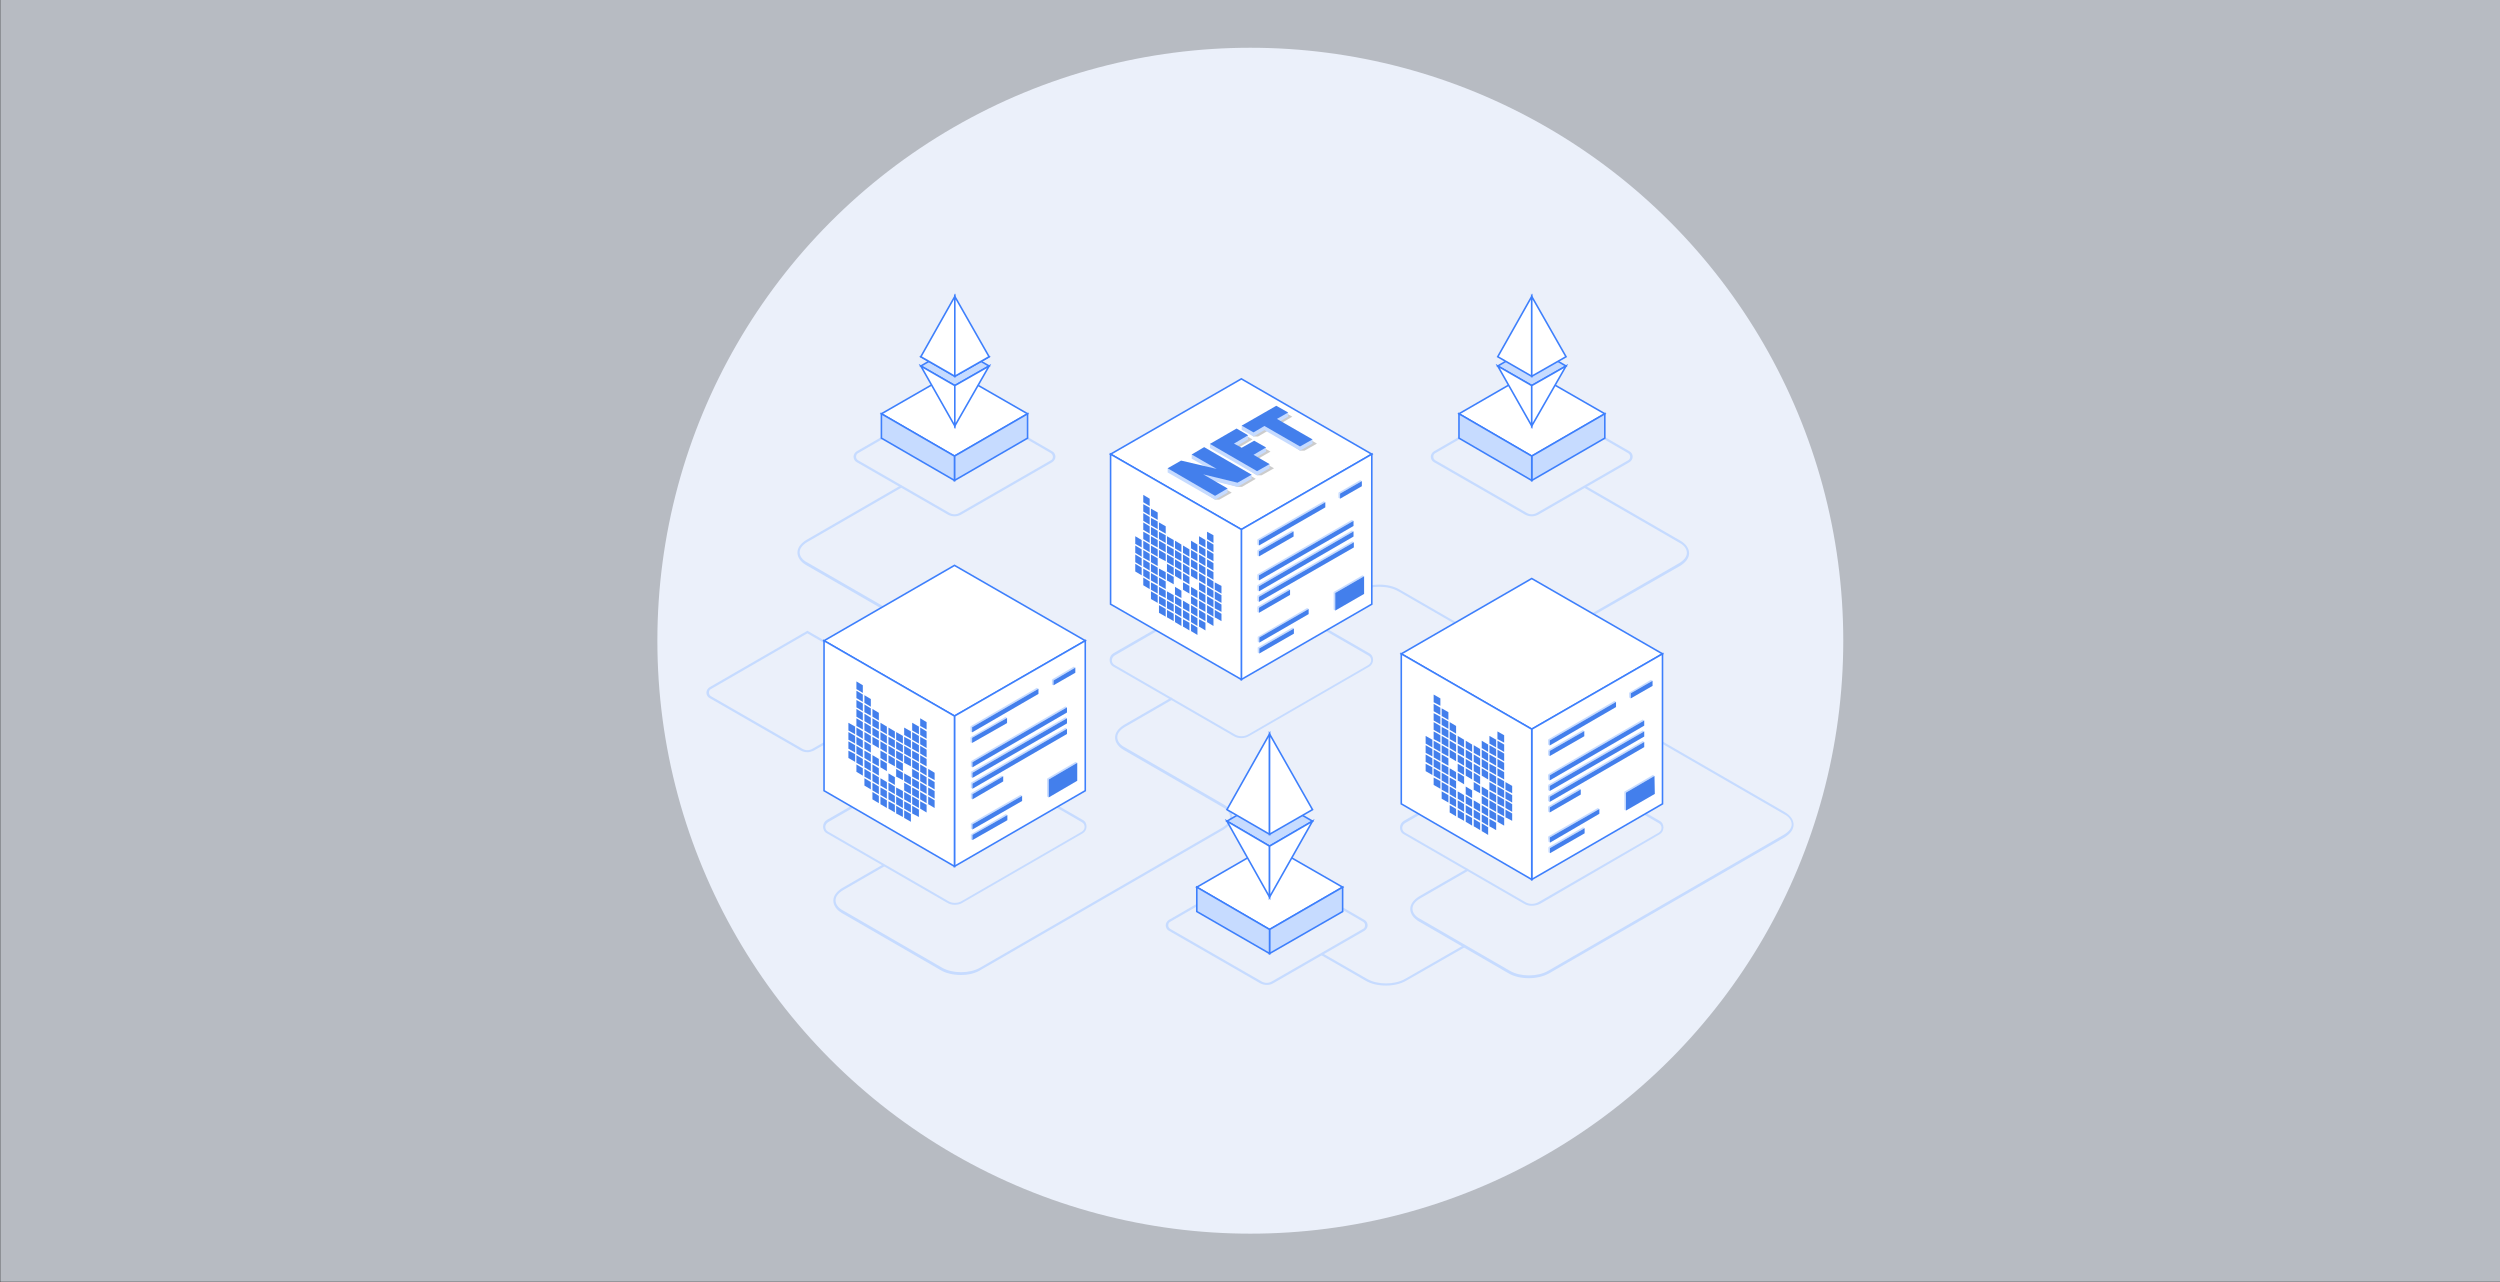 <?xml version="1.0" encoding="utf-8"?>
<!-- Generator: Adobe Illustrator 26.3.1, SVG Export Plug-In . SVG Version: 6.00 Build 0)  -->
<!DOCTYPE svg PUBLIC "-//W3C//DTD SVG 1.1//EN" "http://www.w3.org/Graphics/SVG/1.1/DTD/svg11.dtd">
<svg version="1.1"
	 id="Layer_1" xmlns:x="http://ns.adobe.com/Extensibility/1.0/" xmlns:i="http://ns.adobe.com/AdobeIllustrator/10.0/" xmlns:graph="http://ns.adobe.com/Graphs/1.0/" xmlns:v="https://vecta.io/nano"
	 xmlns="http://www.w3.org/2000/svg" xmlns:xlink="http://www.w3.org/1999/xlink" x="0px" y="0px" viewBox="0 0 780 400"
	 style="enable-background:new 0 0 780 400;" xml:space="preserve">
<rect x="0" y="0" width="780" height="400" fill="#333333" stroke="none"/>
<style type="text/css">
	.st0{opacity:0.72;fill:#EBF0FA;enable-background:new    ;}
	.st1{fill:#EBF0FA;}
	.st2{fill:#C6DBFF;}
	.st3{fill:#FFFFFF;stroke:#3D7FFC;stroke-width:0.5;stroke-miterlimit:10;}
	.st4{enable-background:new    ;}
	.st5{fill:#437FEC;}
	.st6{opacity:0.2;}
	.st7{fill:#C6DBFF;stroke:#3D7FFC;stroke-width:0.5;stroke-miterlimit:10;}
	.st8{fill:#FFB710;}
	.st9{fill:#FFDE36;}
</style>
<path class="st0" d="M780.1,399.9H0.1v-400h780V399.9z"/>
<circle class="st1" cx="390.1" cy="199.9" r="185"/>
<g>
	<g>
		<path class="st2" d="M477.9,161.1c-0.7,0-1.4-0.2-2-0.5l-28.5-16.4c-0.6-0.3-1-1-1-1.7c0-0.7,0.4-1.3,1-1.7l30.5-17.6l0.2,0.1
			l30.3,17.5c0.6,0.3,1,1,1,1.7s-0.4,1.3-1,1.7l-28.5,16.4C479.3,160.9,478.6,161.1,477.9,161.1z M477.9,124l-30.1,17.4
			c-0.4,0.2-0.6,0.6-0.6,1.1s0.2,0.8,0.6,1.1l28.5,16.4c1,0.6,2.2,0.6,3.2,0l28.5-16.4c0.4-0.2,0.6-0.6,0.6-1.1s-0.2-0.8-0.6-1.1
			L477.9,124z"/>
	</g>
	<g>
		<path class="st2" d="M486.5,198.1l-0.4-0.6l37.8-21.8c1.5-0.9,2.4-2,2.4-3.2c0-1.2-0.8-2.4-2.4-3.2l-29.6-17.1l0.4-0.6l29.6,17.1
			c1.7,1,2.7,2.4,2.7,3.9c0,1.5-1,2.8-2.7,3.9L486.5,198.1z"/>
	</g>
	<g>
		<path class="st2" d="M297.8,161.1c-0.7,0-1.4-0.2-2-0.5l-28.5-16.4c-0.6-0.3-1-1-1-1.7s0.4-1.3,1-1.7l30.5-17.6l0.2,0.1l30.3,17.5
			c0.6,0.3,1,1,1,1.7c0,0.7-0.4,1.3-1,1.7l-28.5,16.4C299.2,160.9,298.5,161.1,297.8,161.1z M297.8,124l-30.1,17.4
			c-0.4,0.2-0.6,0.6-0.6,1.1s0.2,0.8,0.6,1.1l28.5,16.4c1,0.6,2.2,0.6,3.2,0l28.5-16.4c0.4-0.2,0.6-0.6,0.6-1.1
			c0-0.4-0.2-0.8-0.6-1.1L297.8,124z"/>
	</g>
	<g>
		<path class="st2" d="M289.3,198.1l-37.8-21.8c-1.7-1-2.7-2.4-2.7-3.9c0-1.5,1-2.8,2.7-3.9l29.6-17.1l0.4,0.6l-29.6,17.1
			c-1.5,0.9-2.4,2-2.4,3.2c0,1.2,0.8,2.4,2.4,3.2l37.8,21.8L289.3,198.1z"/>
	</g>
	<g>
		<path class="st2" d="M477,305.2c-2.3,0-4.6-0.5-6.3-1.5l-28-16.2c-1.7-1-2.7-2.4-2.7-3.9c0-1.5,1-2.8,2.7-3.9l15.1-8.7l0.4,0.6
			l-15.1,8.7c-1.5,0.9-2.4,2-2.4,3.2c0,1.2,0.8,2.4,2.4,3.2l28,16.2c3.3,1.9,8.6,1.9,11.9,0l73.6-42.5c1.5-0.9,2.4-2,2.4-3.2
			s-0.8-2.4-2.4-3.2l-120.3-69.5c-3.3-1.9-8.6-1.9-11.9,0l-14.3,8.3l-0.4-0.6l14.3-8.3c3.5-2,9.2-2,12.6,0l120.3,69.5
			c1.7,1,2.7,2.4,2.7,3.9c0,1.5-1,2.8-2.7,3.9l-73.6,42.5C481.5,304.7,479.2,305.2,477,305.2z"/>
	</g>
	<g>
		<path class="st2" d="M299.8,304.2c-2.3,0-4.6-0.5-6.3-1.5l-30.8-17.8c-1.7-1-2.7-2.4-2.7-3.9c0-1.5,1-2.8,2.7-3.9l13-7.5l0.4,0.6
			l-13,7.5c-1.5,0.9-2.4,2-2.4,3.2c0,1.2,0.8,2.4,2.4,3.2l30.8,17.8c3.3,1.9,8.6,1.9,11.9,0l75.6-43.7c1.5-0.9,2.4-2,2.4-3.2
			s-0.8-2.4-2.4-3.2l-30.8-17.8c-1.7-1-2.7-2.4-2.7-3.9c0-1.5,1-2.8,2.7-3.9l14.9-8.6l0.4,0.6l-14.9,8.6c-1.5,0.9-2.4,2-2.4,3.2
			c0,1.2,0.8,2.4,2.4,3.2l30.8,17.8c1.7,1,2.7,2.4,2.7,3.9c0,1.5-1,2.8-2.7,3.9l-75.6,43.7C304.4,303.7,302.1,304.2,299.8,304.2z"/>
	</g>
	<g>
		<path class="st2" d="M387.3,230.3c-0.9,0-1.7-0.2-2.5-0.7l-37.4-21.6c-0.8-0.4-1.2-1.2-1.2-2.1s0.5-1.7,1.2-2.1l39.9-23l0.2,0.1
			l39.7,22.9c0.8,0.4,1.2,1.2,1.2,2.1c0,0.9-0.5,1.7-1.2,2.1l-37.4,21.6C389,230.1,388.1,230.3,387.3,230.3z M387.3,181.7
			l-39.5,22.8c-0.5,0.3-0.9,0.9-0.9,1.5s0.3,1.2,0.9,1.5l37.4,21.6c1.3,0.8,3,0.8,4.3,0l37.4-21.6c0.5-0.3,0.9-0.9,0.9-1.5
			c0-0.6-0.3-1.2-0.9-1.5L387.3,181.7z"/>
	</g>
	<g>
		<path class="st2" d="M477.9,282.6c-0.9,0-1.7-0.2-2.5-0.7l-37.4-21.6c-0.8-0.4-1.2-1.2-1.2-2.1c0-0.9,0.5-1.7,1.2-2.1l39.9-23
			l0.2,0.1l39.7,22.9c0.8,0.4,1.2,1.2,1.2,2.1c0,0.9-0.5,1.7-1.2,2.1L480.5,282C479.7,282.4,478.8,282.6,477.9,282.6z M477.9,234
			l-39.5,22.8c-0.5,0.3-0.9,0.9-0.9,1.5s0.3,1.2,0.9,1.5l37.4,21.6c1.3,0.8,3,0.8,4.3,0l37.4-21.6c0.5-0.3,0.9-0.9,0.9-1.5
			c0-0.6-0.3-1.2-0.9-1.5L477.9,234z"/>
	</g>
	<g>
		<path class="st2" d="M395.2,307.3c-0.7,0-1.4-0.2-2-0.5l-28.5-16.4c-0.6-0.3-1-1-1-1.7s0.4-1.3,1-1.7l30.5-17.6l0.2,0.1l30.3,17.5
			c0.6,0.3,1,1,1,1.7s-0.4,1.3-1,1.7l-28.5,16.4C396.5,307.2,395.9,307.3,395.2,307.3z M395.2,270.2l-30.1,17.4
			c-0.4,0.2-0.6,0.6-0.6,1.1s0.2,0.8,0.6,1.1l28.5,16.4c1,0.6,2.2,0.6,3.2,0l28.5-16.4c0.4-0.2,0.6-0.6,0.6-1.1s-0.2-0.8-0.6-1.1
			L395.2,270.2z"/>
	</g>
	<g>
		<path class="st2" d="M251.9,234.7c-0.7,0-1.4-0.2-2-0.5l-28.5-16.4c-0.6-0.3-1-1-1-1.7s0.4-1.3,1-1.7l30.5-17.6l0.2,0.1l30.3,17.5
			c0.6,0.3,1,1,1,1.7s-0.4,1.3-1,1.7l-28.5,16.4C253.2,234.5,252.5,234.7,251.9,234.7z M251.9,197.6L221.8,215
			c-0.4,0.2-0.6,0.6-0.6,1.1s0.2,0.8,0.6,1.1l28.5,16.4c1,0.6,2.2,0.6,3.2,0l28.5-16.4c0.4-0.2,0.6-0.6,0.6-1.1s-0.2-0.8-0.6-1.1
			L251.9,197.6z"/>
	</g>
	<g>
		<path class="st2" d="M297.9,282.3c-0.9,0-1.7-0.2-2.5-0.7l-37.4-21.6c-0.8-0.4-1.2-1.2-1.2-2.1c0-0.9,0.5-1.7,1.2-2.1l39.9-23
			l0.2,0.1l39.7,22.9c0.8,0.4,1.2,1.2,1.2,2.1c0,0.9-0.5,1.7-1.2,2.1l-37.4,21.6C299.7,282.1,298.8,282.3,297.9,282.3z M297.9,233.7
			l-39.5,22.8c-0.5,0.3-0.9,0.9-0.9,1.5c0,0.6,0.3,1.2,0.9,1.5l37.4,21.6c1.3,0.8,3,0.8,4.3,0l37.4-21.6c0.5-0.3,0.9-0.9,0.9-1.5
			c0-0.6-0.3-1.2-0.9-1.5L297.9,233.7z"/>
	</g>
	<g>
		<path class="st2" d="M432.4,307.5c-2.3,0-4.6-0.5-6.3-1.5l-13.9-8l0.4-0.6l13.9,8c3.3,1.9,8.6,1.9,11.9,0l18.1-10.4l0.4,0.6
			L438.7,306C437,307,434.7,307.5,432.4,307.5z"/>
	</g>
	<g>
		<polygon class="st3" points="428,141.7 387.3,165.2 346.5,141.7 387.3,118.2 		"/>
		<polygon class="st3" points="428,188.5 387.3,212 387.3,165.2 428,141.7 		"/>
		<polygon class="st3" points="387.3,165.2 387.3,212 346.5,188.5 346.5,141.7 		"/>
		<g>
			<g class="st4">
				<g>
					<polygon class="st2" points="392.9,203.9 392.4,203.6 392.4,202 392.9,202.3 					"/>
				</g>
				<g>
					<polygon class="st2" points="392.9,202.3 392.4,202 403.2,195.8 403.7,196.1 					"/>
				</g>
				<g>
					<polygon class="st5" points="403.7,196.1 403.7,197.7 392.9,203.9 392.9,202.3 					"/>
				</g>
			</g>
			<g class="st4">
				<g>
					<polygon class="st2" points="392.9,200.5 392.4,200.2 392.4,198.7 392.9,198.9 					"/>
				</g>
				<g>
					<polygon class="st2" points="392.9,198.9 392.4,198.7 407.8,189.7 408.3,190 					"/>
				</g>
				<g>
					<polygon class="st5" points="408.3,190 408.3,191.6 392.9,200.5 392.9,198.9 					"/>
				</g>
			</g>
			<g class="st4">
				<g>
					<polygon class="st2" points="392.8,191.2 392.3,190.9 392.3,189.3 392.8,189.6 					"/>
				</g>
				<g>
					<polygon class="st2" points="392.8,189.6 392.3,189.3 402,183.7 402.5,184 					"/>
				</g>
				<g>
					<polygon class="st5" points="402.5,184 402.5,185.6 392.8,191.2 392.8,189.6 					"/>
				</g>
			</g>
			<g class="st4">
				<g>
					<polygon class="st2" points="416.6,190.5 416.1,190.2 416.1,184.7 416.6,185 					"/>
				</g>
				<g>
					<polygon class="st2" points="416.6,185 416.1,184.7 425.1,179.5 425.6,179.8 					"/>
				</g>
				<g>
					<polygon class="st5" points="425.6,179.8 425.6,185.3 416.6,190.5 416.6,185 					"/>
				</g>
			</g>
			<g class="st4">
				<g>
					<polygon class="st2" points="392.8,187.8 392.3,187.5 392.3,185.9 392.8,186.2 					"/>
				</g>
				<g>
					<polygon class="st2" points="392.8,186.2 392.3,185.9 421.9,168.9 422.4,169.2 					"/>
				</g>
				<g>
					<polygon class="st5" points="422.4,169.2 422.4,170.8 392.8,187.8 392.8,186.2 					"/>
				</g>
			</g>
			<g class="st4">
				<g>
					<polygon class="st2" points="392.8,184.5 392.3,184.2 392.3,182.6 392.8,182.9 					"/>
				</g>
				<g>
					<polygon class="st2" points="392.8,182.9 392.3,182.6 421.8,165.5 422.3,165.8 					"/>
				</g>
				<g>
					<polygon class="st5" points="422.3,165.8 422.3,167.4 392.8,184.5 392.8,182.9 					"/>
				</g>
			</g>
			<g class="st4">
				<g>
					<polygon class="st2" points="392.8,181.1 392.3,180.8 392.3,179.2 392.8,179.5 					"/>
				</g>
				<g>
					<polygon class="st2" points="392.8,179.5 392.3,179.2 421.8,162.2 422.3,162.5 					"/>
				</g>
				<g>
					<polygon class="st5" points="422.3,162.5 422.3,164.1 392.8,181.1 392.8,179.5 					"/>
				</g>
			</g>
			<g class="st4">
				<g>
					<polygon class="st2" points="392.8,173.6 392.3,173.3 392.3,171.7 392.8,172 					"/>
				</g>
				<g>
					<polygon class="st2" points="392.8,172 392.3,171.7 403.1,165.5 403.6,165.8 					"/>
				</g>
				<g>
					<polygon class="st5" points="403.6,165.8 403.6,167.4 392.8,173.6 392.8,172 					"/>
				</g>
			</g>
			<g class="st4">
				<g>
					<polygon class="st2" points="392.8,170.2 392.3,169.9 392.3,168.3 392.8,168.6 					"/>
				</g>
				<g>
					<polygon class="st2" points="392.8,168.6 392.3,168.3 413,156.4 413.5,156.7 					"/>
				</g>
				<g>
					<polygon class="st5" points="413.5,156.7 413.5,158.3 392.8,170.2 392.8,168.6 					"/>
				</g>
			</g>
			<g class="st4">
				<g>
					<polygon class="st2" points="418.1,155.6 417.6,155.3 417.6,153.7 418.1,154 					"/>
				</g>
				<g>
					<polygon class="st2" points="418.1,154 417.6,153.7 424.4,149.8 424.9,150.1 					"/>
				</g>
				<g>
					<polygon class="st5" points="424.9,150.1 424.9,151.7 418.1,155.6 418.1,154 					"/>
				</g>
			</g>
		</g>
		<g>
			<polygon class="st5" points="374.1,181.1 374.1,178.8 376.1,180 376.1,182.3 			"/>
			<polygon class="st5" points="374.1,178.3 374.1,175.9 376.1,177.1 376.1,179.5 			"/>
			<polygon class="st5" points="374.1,175.4 374.1,173 376.1,174.2 376.1,176.6 			"/>
			<polygon class="st5" points="371.6,185.5 371.6,183.1 373.6,184.3 373.6,186.6 			"/>
			<polygon class="st5" points="374.1,184 374.1,181.7 376.1,182.8 376.1,185.2 			"/>
			<polygon class="st5" points="359.1,169.7 359.1,167.3 361.2,168.5 361.2,170.8 			"/>
			<polygon class="st5" points="366.6,188.3 366.6,186 368.6,187.2 368.6,189.5 			"/>
			<polygon class="st5" points="359.1,166.8 359.1,164.4 361.2,165.6 361.2,168 			"/>
			<polygon class="st5" points="361.6,165.3 361.6,163 363.7,164.2 363.7,166.5 			"/>
			<polygon class="st5" points="359.1,161 359.1,158.7 361.2,159.9 361.2,162.2 			"/>
			<polygon class="st5" points="366.6,185.5 366.6,183.1 368.6,184.3 368.6,186.6 			"/>
			<polygon class="st5" points="359.1,172.5 359.1,170.2 361.2,171.4 361.2,173.7 			"/>
			<polygon class="st5" points="364.1,181.1 364.1,178.8 366.2,180 366.2,182.3 			"/>
			<polygon class="st5" points="366.6,179.7 366.6,177.4 368.6,178.5 368.6,180.9 			"/>
			<polygon class="st5" points="364.1,178.3 364.1,175.9 366.2,177.1 366.2,179.5 			"/>
			<polygon class="st5" points="369.1,181.1 369.1,178.8 371.1,180 371.1,182.3 			"/>
			<polygon class="st5" points="359.1,178.3 359.1,175.9 361.2,177.1 361.2,179.5 			"/>
			<polygon class="st5" points="361.6,174 361.6,171.6 363.7,172.8 363.7,175.1 			"/>
			<polygon class="st5" points="359.1,181.1 359.1,178.8 361.2,180 361.2,182.3 			"/>
			<polygon class="st5" points="361.6,182.6 361.6,180.2 363.7,181.4 363.7,183.8 			"/>
			<polygon class="st5" points="361.6,171.1 361.6,168.7 363.7,169.9 363.7,172.3 			"/>
			<polygon class="st5" points="356.7,165.3 356.7,163 358.7,164.2 358.7,166.5 			"/>
			<polygon class="st5" points="371.6,179.7 371.6,177.4 373.6,178.5 373.6,180.9 			"/>
			<polygon class="st5" points="356.7,168.2 356.7,165.9 358.7,167 358.7,169.4 			"/>
			<polygon class="st5" points="356.7,159.6 356.7,157.3 358.7,158.4 358.7,160.8 			"/>
			<polygon class="st5" points="356.7,174 356.7,171.6 358.7,172.8 358.7,175.1 			"/>
			<polygon class="st5" points="354.2,172.5 354.2,170.2 356.2,171.4 356.2,173.7 			"/>
			<polygon class="st5" points="354.2,178.3 354.2,175.9 356.2,177.1 356.2,179.5 			"/>
			<polygon class="st5" points="379,186.9 379,184.5 381.1,185.7 381.1,188.1 			"/>
			<polygon class="st5" points="379,184 379,181.7 381.1,182.8 381.1,185.2 			"/>
			<polygon class="st5" points="379,189.8 379,187.4 381.1,188.6 381.1,190.9 			"/>
			<polygon class="st5" points="354.2,175.4 354.2,173 356.2,174.2 356.2,176.6 			"/>
			<polygon class="st5" points="376.6,179.7 376.6,177.4 378.6,178.5 378.6,180.9 			"/>
			<polygon class="st5" points="356.7,162.5 356.7,160.1 358.7,161.3 358.7,163.7 			"/>
			<polygon class="st5" points="376.6,182.6 376.6,180.2 378.6,181.4 378.6,183.8 			"/>
			<polygon class="st5" points="359.1,186.9 359.1,184.5 361.2,185.7 361.2,188.1 			"/>
			<polygon class="st5" points="356.7,182.6 356.7,180.2 358.7,181.4 358.7,183.8 			"/>
			<polygon class="st5" points="356.7,179.7 356.7,177.4 358.7,178.5 358.7,180.9 			"/>
			<polygon class="st5" points="356.7,176.8 356.7,174.5 358.7,175.7 358.7,178 			"/>
			<polygon class="st5" points="369.1,192.6 369.1,190.3 371.1,191.5 371.1,193.8 			"/>
			<polygon class="st5" points="376.6,188.3 376.6,186 378.6,187.2 378.6,189.5 			"/>
			<polygon class="st5" points="371.6,191.2 371.6,188.8 373.6,190 373.6,192.4 			"/>
			<polygon class="st5" points="376.6,185.5 376.6,183.1 378.6,184.3 378.6,186.6 			"/>
			<polygon class="st5" points="374.1,189.8 374.1,187.4 376.1,188.6 376.1,190.9 			"/>
			<polygon class="st5" points="359.1,163.9 359.1,161.6 361.2,162.7 361.2,165.1 			"/>
			<polygon class="st5" points="369.1,178.3 369.1,175.9 371.1,177.1 371.1,179.5 			"/>
			<polygon class="st5" points="366.6,171.1 366.6,168.7 368.6,169.9 368.6,172.3 			"/>
			<polygon class="st5" points="356.7,156.7 356.7,154.4 358.7,155.6 358.7,157.9 			"/>
			<polygon class="st5" points="354.2,169.7 354.2,167.3 356.2,168.5 356.2,170.8 			"/>
			<polygon class="st5" points="356.7,171.1 356.7,168.7 358.7,169.9 358.7,172.3 			"/>
			<polygon class="st5" points="371.6,174 371.6,171.6 373.6,172.8 373.6,175.1 			"/>
			<polygon class="st5" points="374.1,169.7 374.1,167.3 376.1,168.5 376.1,170.8 			"/>
			<polygon class="st5" points="374.1,172.5 374.1,170.2 376.1,171.4 376.1,173.7 			"/>
			<polygon class="st5" points="369.1,172.5 369.1,170.2 371.1,171.4 371.1,173.7 			"/>
			<polygon class="st5" points="361.6,191.2 361.6,188.8 363.7,190 363.7,192.4 			"/>
			<polygon class="st5" points="371.6,171.1 371.6,168.7 373.6,169.9 373.6,172.3 			"/>
			<polygon class="st5" points="376.6,171.1 376.6,168.7 378.6,169.9 378.6,172.3 			"/>
			<polygon class="st5" points="374.1,192.6 374.1,190.3 376.1,191.5 376.1,193.8 			"/>
			<polygon class="st5" points="376.6,194.1 376.6,191.7 378.6,192.9 378.6,195.3 			"/>
			<polygon class="st5" points="376.6,191.2 376.6,188.8 378.6,190 378.6,192.4 			"/>
			<polygon class="st5" points="374.1,195.5 374.1,193.2 376.1,194.3 376.1,196.7 			"/>
			<polygon class="st5" points="379,192.6 379,190.3 381.1,191.5 381.1,193.8 			"/>
			<polygon class="st5" points="371.6,196.9 371.6,194.6 373.6,195.8 373.6,198.1 			"/>
			<polygon class="st5" points="369.1,195.5 369.1,193.2 371.1,194.3 371.1,196.7 			"/>
			<polygon class="st5" points="366.6,194.1 366.6,191.7 368.6,192.9 368.6,195.3 			"/>
			<polygon class="st5" points="371.6,194.1 371.6,191.7 373.6,192.9 373.6,195.3 			"/>
			<polygon class="st5" points="364.1,192.6 364.1,190.3 366.2,191.5 366.2,193.8 			"/>
			<polygon class="st5" points="364.1,169.7 364.1,167.3 366.2,168.5 366.2,170.8 			"/>
			<polygon class="st5" points="376.6,168.2 376.6,165.9 378.6,167 378.6,169.4 			"/>
			<polygon class="st5" points="369.1,175.4 369.1,173 371.1,174.2 371.1,176.6 			"/>
			<polygon class="st5" points="364.1,172.5 364.1,170.2 366.2,171.4 366.2,173.7 			"/>
			<polygon class="st5" points="369.1,184 369.1,181.7 371.1,182.8 371.1,185.2 			"/>
			<polygon class="st5" points="366.6,174 366.6,171.6 368.6,172.8 368.6,175.1 			"/>
			<polygon class="st5" points="361.6,168.2 361.6,165.9 363.7,167 363.7,169.4 			"/>
			<polygon class="st5" points="364.1,175.4 364.1,173 366.2,174.2 366.2,176.6 			"/>
			<polygon class="st5" points="366.6,176.8 366.6,174.5 368.6,175.7 368.6,178 			"/>
			<polygon class="st5" points="361.6,179.7 361.6,177.4 363.7,178.5 363.7,180.9 			"/>
			<polygon class="st5" points="364.1,186.9 364.1,184.5 366.2,185.7 366.2,188.1 			"/>
			<polygon class="st5" points="361.6,185.5 361.6,183.1 363.7,184.3 363.7,186.6 			"/>
			<polygon class="st5" points="371.6,176.8 371.6,174.5 373.6,175.7 373.6,178 			"/>
			<polygon class="st5" points="369.1,189.8 369.1,187.4 371.1,188.6 371.1,190.9 			"/>
			<polygon class="st5" points="371.6,188.3 371.6,186 373.6,187.2 373.6,189.5 			"/>
			<polygon class="st5" points="374.1,186.9 374.1,184.5 376.1,185.7 376.1,188.1 			"/>
			<polygon class="st5" points="376.6,176.8 376.6,174.5 378.6,175.7 378.6,178 			"/>
			<polygon class="st5" points="359.1,175.4 359.1,173 361.2,174.2 361.2,176.6 			"/>
			<polygon class="st5" points="376.6,174 376.6,171.6 378.6,172.8 378.6,175.1 			"/>
			<polygon class="st5" points="366.6,191.2 366.6,188.8 368.6,190 368.6,192.4 			"/>
			<polygon class="st5" points="361.6,188.3 361.6,186 363.7,187.2 363.7,189.5 			"/>
			<polygon class="st5" points="359.1,184 359.1,181.7 361.2,182.8 361.2,185.2 			"/>
			<polygon class="st5" points="364.1,189.8 364.1,187.4 366.2,188.6 366.2,190.9 			"/>
		</g>
		<g>
			<polygon class="st6" points="390.8,137.1 387.1,135 378.8,139.8 392.2,148.3 393.6,148.3 397.5,146.1 392.4,143.2 396.4,140.9 
				392.7,138.8 388.8,141 386.4,139.7 			"/>
			<polygon class="st6" points="373.2,143.1 380.9,147.6 369.9,145 365.7,147.4 379.1,155.9 380.4,155.9 384.3,153.7 376.8,149.3 
				386.1,151.9 387.5,151.9 391.8,149.4 377.1,140.8 			"/>
			<polygon class="st6" points="388.8,134.1 391.1,136.2 392.5,136.2 395.9,134.2 405.6,140.6 407,140.6 410.9,138.4 399.8,132 
				403.2,130 399.5,127.9 			"/>
			<polygon class="st2" points="389.4,137.1 389.4,135.8 385.8,135 377.5,138.5 377.5,139.8 392.2,148.3 396.1,146.1 396.1,144.8 
				391.1,143.2 395,140.9 395,139.6 391.3,138.8 387.4,141 385,139.7 			"/>
			<polygon class="st2" points="371.8,143.1 379.6,147.6 368.5,145 364.3,146.1 364.3,147.4 379.1,155.9 383,153.7 383,152.4 
				375.4,149.3 386.1,151.9 390.5,149.4 390.5,148.1 375.7,140.8 371.8,141.8 			"/>
			<polygon class="st2" points="387.4,134.1 391.1,136.2 394.5,134.2 405.6,140.6 409.5,138.4 409.5,137.1 398.4,132 401.9,130 
				401.9,128.7 398.2,127.9 387.4,132.8 			"/>
			<polygon class="st5" points="389.4,135.8 385.8,133.7 377.5,138.5 392.2,147 396.1,144.8 391.1,141.9 395,139.6 391.3,137.5 
				387.4,139.7 385,138.4 			"/>
			<polygon class="st5" points="371.8,141.8 379.6,146.3 368.5,143.7 364.3,146.1 379.1,154.7 383,152.4 375.4,148 386.1,150.6 
				390.5,148.1 375.7,139.5 			"/>
			<polygon class="st5" points="387.4,132.8 391.1,134.9 394.5,132.9 405.6,139.3 409.5,137.1 398.4,130.7 401.9,128.7 398.2,126.6 
							"/>
		</g>
	</g>
	<g>
		<polygon class="st3" points="338.6,199.9 297.8,223.4 257.1,199.9 297.8,176.4 		"/>
		<polygon class="st3" points="338.6,246.7 297.8,270.3 297.8,223.4 338.6,199.9 		"/>
		<polygon class="st3" points="297.8,223.4 297.8,270.3 257.1,246.7 257.1,199.9 		"/>
		<g>
			<g class="st4">
				<g>
					<polygon class="st2" points="303.4,262.1 302.9,261.9 302.9,260.3 303.4,260.5 					"/>
				</g>
				<g>
					<polygon class="st2" points="303.4,260.5 302.9,260.3 313.8,254 314.3,254.3 					"/>
				</g>
				<g>
					<polygon class="st5" points="314.3,254.3 314.3,255.9 303.4,262.1 303.4,260.5 					"/>
				</g>
			</g>
			<g class="st4">
				<g>
					<polygon class="st2" points="303.4,258.8 302.9,258.5 302.9,256.9 303.4,257.2 					"/>
				</g>
				<g>
					<polygon class="st2" points="303.4,257.2 302.9,256.9 318.4,248 318.9,248.3 					"/>
				</g>
				<g>
					<polygon class="st5" points="318.9,248.3 318.9,249.9 303.4,258.8 303.4,257.2 					"/>
				</g>
			</g>
			<g class="st4">
				<g>
					<polygon class="st2" points="303.4,249.4 302.9,249.1 302.9,247.5 303.4,247.8 					"/>
				</g>
				<g>
					<polygon class="st2" points="303.4,247.8 302.9,247.5 312.5,242 313,242.2 					"/>
				</g>
				<g>
					<polygon class="st5" points="313,242.2 313,243.8 303.4,249.4 303.4,247.8 					"/>
				</g>
			</g>
			<g class="st4">
				<g>
					<polygon class="st2" points="327.2,248.8 326.7,248.5 326.7,242.9 327.2,243.2 					"/>
				</g>
				<g>
					<polygon class="st2" points="327.2,243.2 326.7,242.9 335.6,237.7 336.1,238 					"/>
				</g>
				<g>
					<polygon class="st5" points="336.1,238 336.1,243.6 327.2,248.8 327.2,243.2 					"/>
				</g>
			</g>
			<g class="st4">
				<g>
					<polygon class="st2" points="303.4,246.1 302.9,245.8 302.9,244.2 303.4,244.5 					"/>
				</g>
				<g>
					<polygon class="st2" points="303.4,244.5 302.9,244.2 332.4,227.1 332.9,227.4 					"/>
				</g>
				<g>
					<polygon class="st5" points="332.9,227.4 332.9,229 303.4,246.1 303.4,244.5 					"/>
				</g>
			</g>
			<g class="st4">
				<g>
					<polygon class="st2" points="303.4,242.7 302.9,242.4 302.9,240.8 303.4,241.1 					"/>
				</g>
				<g>
					<polygon class="st2" points="303.4,241.1 302.9,240.8 332.4,223.8 332.9,224.1 					"/>
				</g>
				<g>
					<polygon class="st5" points="332.9,224.1 332.9,225.7 303.4,242.7 303.4,241.1 					"/>
				</g>
			</g>
			<g class="st4">
				<g>
					<polygon class="st2" points="303.4,239.4 302.9,239.1 302.9,237.5 303.4,237.8 					"/>
				</g>
				<g>
					<polygon class="st2" points="303.4,237.8 302.9,237.5 332.4,220.4 332.9,220.7 					"/>
				</g>
				<g>
					<polygon class="st5" points="332.9,220.7 332.9,222.3 303.4,239.4 303.4,237.8 					"/>
				</g>
			</g>
			<g class="st4">
				<g>
					<polygon class="st2" points="303.3,231.8 302.8,231.6 302.8,230 303.3,230.2 					"/>
				</g>
				<g>
					<polygon class="st2" points="303.3,230.2 302.8,230 313.7,223.7 314.2,224 					"/>
				</g>
				<g>
					<polygon class="st5" points="314.2,224 314.2,225.6 303.3,231.8 303.3,230.2 					"/>
				</g>
			</g>
			<g class="st4">
				<g>
					<polygon class="st2" points="303.3,228.5 302.8,228.2 302.8,226.6 303.3,226.9 					"/>
				</g>
				<g>
					<polygon class="st2" points="303.3,226.9 302.8,226.6 323.5,214.6 324,214.9 					"/>
				</g>
				<g>
					<polygon class="st5" points="324,214.9 324,216.5 303.3,228.5 303.3,226.9 					"/>
				</g>
			</g>
			<g class="st4">
				<g>
					<polygon class="st2" points="328.7,213.8 328.2,213.6 328.2,212 328.7,212.3 					"/>
				</g>
				<g>
					<polygon class="st2" points="328.7,212.3 328.2,212 335,208 335.5,208.3 					"/>
				</g>
				<g>
					<polygon class="st5" points="335.5,208.3 335.5,209.9 328.7,213.8 328.7,212.3 					"/>
				</g>
			</g>
		</g>
		<g>
			<polygon class="st5" points="284.6,239.4 284.6,237 286.7,238.2 286.7,240.6 			"/>
			<polygon class="st5" points="284.6,236.5 284.6,234.2 286.7,235.3 286.7,237.7 			"/>
			<polygon class="st5" points="284.6,233.6 284.6,231.3 286.7,232.5 286.7,234.8 			"/>
			<polygon class="st5" points="282.1,243.7 282.1,241.3 284.2,242.5 284.2,244.9 			"/>
			<polygon class="st5" points="284.6,242.3 284.6,239.9 286.7,241.1 286.7,243.4 			"/>
			<polygon class="st5" points="269.7,227.9 269.7,225.5 271.7,226.7 271.7,229.1 			"/>
			<polygon class="st5" points="277.2,246.6 277.2,244.2 279.2,245.4 279.2,247.8 			"/>
			<polygon class="st5" points="269.7,225 269.7,222.7 271.7,223.9 271.7,226.2 			"/>
			<polygon class="st5" points="272.2,223.6 272.2,221.2 274.2,222.4 274.2,224.8 			"/>
			<polygon class="st5" points="269.7,219.3 269.7,216.9 271.7,218.1 271.7,220.5 			"/>
			<polygon class="st5" points="277.2,243.7 277.2,241.3 279.2,242.5 279.2,244.9 			"/>
			<polygon class="st5" points="269.7,230.8 269.7,228.4 271.7,229.6 271.7,232 			"/>
			<polygon class="st5" points="274.7,239.4 274.7,237 276.7,238.2 276.7,240.6 			"/>
			<polygon class="st5" points="277.2,238 277.2,235.6 279.2,236.8 279.2,239.1 			"/>
			<polygon class="st5" points="274.7,236.5 274.7,234.2 276.7,235.3 276.7,237.7 			"/>
			<polygon class="st5" points="279.6,239.4 279.6,237 281.7,238.2 281.7,240.6 			"/>
			<polygon class="st5" points="269.7,236.5 269.7,234.2 271.7,235.3 271.7,237.7 			"/>
			<polygon class="st5" points="272.2,232.2 272.2,229.9 274.2,231 274.2,233.4 			"/>
			<polygon class="st5" points="269.7,239.4 269.7,237 271.7,238.2 271.7,240.6 			"/>
			<polygon class="st5" points="272.2,240.8 272.2,238.5 274.2,239.7 274.2,242 			"/>
			<polygon class="st5" points="272.2,229.3 272.2,227 274.2,228.2 274.2,230.5 			"/>
			<polygon class="st5" points="267.2,223.6 267.2,221.2 269.2,222.4 269.2,224.8 			"/>
			<polygon class="st5" points="282.1,238 282.1,235.6 284.2,236.8 284.2,239.1 			"/>
			<polygon class="st5" points="267.2,226.5 267.2,224.1 269.2,225.3 269.2,227.6 			"/>
			<polygon class="st5" points="267.2,217.8 267.2,215.5 269.2,216.7 269.2,219 			"/>
			<polygon class="st5" points="267.2,232.2 267.2,229.9 269.2,231 269.2,233.4 			"/>
			<polygon class="st5" points="264.7,230.8 264.7,228.4 266.8,229.6 266.8,232 			"/>
			<polygon class="st5" points="264.7,236.5 264.7,234.2 266.8,235.3 266.8,237.7 			"/>
			<polygon class="st5" points="289.6,245.1 289.6,242.8 291.6,244 291.6,246.3 			"/>
			<polygon class="st5" points="289.6,242.3 289.6,239.9 291.6,241.1 291.6,243.4 			"/>
			<polygon class="st5" points="289.6,248 289.6,245.7 291.6,246.8 291.6,249.2 			"/>
			<polygon class="st5" points="264.7,233.6 264.7,231.3 266.8,232.5 266.8,234.8 			"/>
			<polygon class="st5" points="287.1,238 287.1,235.6 289.1,236.8 289.1,239.1 			"/>
			<polygon class="st5" points="267.2,220.7 267.2,218.4 269.2,219.5 269.2,221.9 			"/>
			<polygon class="st5" points="287.1,240.8 287.1,238.5 289.1,239.7 289.1,242 			"/>
			<polygon class="st5" points="269.7,245.1 269.7,242.8 271.7,244 271.7,246.3 			"/>
			<polygon class="st5" points="267.2,240.8 267.2,238.5 269.2,239.7 269.2,242 			"/>
			<polygon class="st5" points="267.2,238 267.2,235.6 269.2,236.8 269.2,239.1 			"/>
			<polygon class="st5" points="267.2,235.1 267.2,232.7 269.2,233.9 269.2,236.3 			"/>
			<polygon class="st5" points="279.6,250.9 279.6,248.5 281.7,249.7 281.7,252.1 			"/>
			<polygon class="st5" points="287.1,246.6 287.1,244.2 289.1,245.4 289.1,247.7 			"/>
			<polygon class="st5" points="282.1,249.4 282.1,247.1 284.2,248.3 284.2,250.6 			"/>
			<polygon class="st5" points="287.1,243.7 287.1,241.3 289.1,242.5 289.1,244.9 			"/>
			<polygon class="st5" points="284.6,248 284.6,245.7 286.7,246.8 286.7,249.2 			"/>
			<polygon class="st5" points="269.7,222.2 269.7,219.8 271.7,221 271.7,223.3 			"/>
			<polygon class="st5" points="279.6,236.5 279.6,234.2 281.7,235.3 281.7,237.7 			"/>
			<polygon class="st5" points="277.2,229.3 277.2,227 279.2,228.2 279.2,230.5 			"/>
			<polygon class="st5" points="267.2,215 267.2,212.6 269.2,213.8 269.2,216.2 			"/>
			<polygon class="st5" points="264.7,227.9 264.7,225.5 266.8,226.7 266.8,229.1 			"/>
			<polygon class="st5" points="267.2,229.3 267.2,227 269.2,228.2 269.2,230.5 			"/>
			<polygon class="st5" points="282.1,232.2 282.1,229.9 284.2,231 284.2,233.4 			"/>
			<polygon class="st5" points="284.6,227.9 284.6,225.5 286.7,226.7 286.7,229.1 			"/>
			<polygon class="st5" points="284.6,230.8 284.6,228.4 286.7,229.6 286.7,232 			"/>
			<polygon class="st5" points="279.6,230.8 279.6,228.4 281.7,229.6 281.7,232 			"/>
			<polygon class="st5" points="272.2,249.4 272.2,247.1 274.2,248.3 274.2,250.6 			"/>
			<polygon class="st5" points="282.1,229.3 282.1,227 284.2,228.2 284.2,230.5 			"/>
			<polygon class="st5" points="287.1,229.3 287.1,227 289.1,228.2 289.1,230.5 			"/>
			<polygon class="st5" points="284.6,250.9 284.6,248.5 286.7,249.7 286.7,252.1 			"/>
			<polygon class="st5" points="287.1,252.3 287.1,250 289.1,251.1 289.1,253.5 			"/>
			<polygon class="st5" points="287.1,249.4 287.1,247.1 289.1,248.3 289.1,250.6 			"/>
			<polygon class="st5" points="284.6,253.8 284.6,251.4 286.7,252.6 286.7,254.9 			"/>
			<polygon class="st5" points="289.6,250.9 289.6,248.5 291.6,249.7 291.6,252.1 			"/>
			<polygon class="st5" points="282.1,255.2 282.1,252.8 284.2,254 284.2,256.4 			"/>
			<polygon class="st5" points="279.6,253.8 279.6,251.4 281.7,252.6 281.7,254.9 			"/>
			<polygon class="st5" points="277.2,252.3 277.2,250 279.2,251.1 279.2,253.5 			"/>
			<polygon class="st5" points="282.1,252.3 282.1,250 284.2,251.1 284.2,253.5 			"/>
			<polygon class="st5" points="274.7,250.9 274.7,248.5 276.7,249.7 276.7,252.1 			"/>
			<polygon class="st5" points="274.7,227.9 274.7,225.5 276.7,226.7 276.7,229.1 			"/>
			<polygon class="st5" points="287.1,226.5 287.1,224.1 289.1,225.3 289.1,227.6 			"/>
			<polygon class="st5" points="279.6,233.6 279.6,231.3 281.7,232.5 281.7,234.8 			"/>
			<polygon class="st5" points="274.7,230.8 274.7,228.4 276.7,229.6 276.7,232 			"/>
			<polygon class="st5" points="279.6,242.3 279.6,239.9 281.7,241.1 281.7,243.4 			"/>
			<polygon class="st5" points="277.2,232.2 277.2,229.9 279.2,231 279.2,233.4 			"/>
			<polygon class="st5" points="272.2,226.5 272.2,224.1 274.2,225.3 274.2,227.6 			"/>
			<polygon class="st5" points="274.7,233.6 274.7,231.3 276.7,232.5 276.7,234.8 			"/>
			<polygon class="st5" points="277.2,235.1 277.2,232.7 279.2,233.9 279.2,236.3 			"/>
			<polygon class="st5" points="272.2,238 272.2,235.6 274.2,236.8 274.2,239.1 			"/>
			<polygon class="st5" points="274.7,245.1 274.7,242.8 276.7,244 276.7,246.3 			"/>
			<polygon class="st5" points="272.2,243.7 272.2,241.3 274.2,242.5 274.2,244.9 			"/>
			<polygon class="st5" points="282.1,235.1 282.1,232.7 284.2,233.9 284.2,236.3 			"/>
			<polygon class="st5" points="279.6,248 279.6,245.7 281.7,246.8 281.7,249.2 			"/>
			<polygon class="st5" points="282.1,246.6 282.1,244.2 284.2,245.4 284.2,247.8 			"/>
			<polygon class="st5" points="284.6,245.1 284.6,242.8 286.7,244 286.7,246.3 			"/>
			<polygon class="st5" points="287.1,235.1 287.1,232.7 289.1,233.9 289.1,236.3 			"/>
			<polygon class="st5" points="269.7,233.6 269.7,231.3 271.7,232.5 271.7,234.8 			"/>
			<polygon class="st5" points="287.1,232.2 287.1,229.9 289.1,231 289.1,233.4 			"/>
			<polygon class="st5" points="277.2,249.4 277.2,247.1 279.2,248.3 279.2,250.6 			"/>
			<polygon class="st5" points="272.2,246.6 272.2,244.2 274.2,245.4 274.2,247.8 			"/>
			<polygon class="st5" points="269.7,242.3 269.7,239.9 271.7,241.1 271.7,243.4 			"/>
			<polygon class="st5" points="274.7,248 274.7,245.7 276.7,246.8 276.7,249.2 			"/>
		</g>
	</g>
	<g>
		<polygon class="st3" points="518.7,204 477.9,227.5 437.2,204 477.9,180.5 		"/>
		<polygon class="st3" points="518.7,250.8 477.9,274.4 477.9,227.5 518.7,204 		"/>
		<polygon class="st3" points="477.9,227.5 477.9,274.4 437.2,250.8 437.2,204 		"/>
		<g>
			<g class="st4">
				<g>
					<polygon class="st2" points="483.6,266.2 483.1,265.9 483.1,264.3 483.6,264.6 					"/>
				</g>
				<g>
					<polygon class="st2" points="483.6,264.6 483.1,264.3 493.9,258.1 494.4,258.4 					"/>
				</g>
				<g>
					<polygon class="st5" points="494.4,258.4 494.4,260 483.6,266.2 483.6,264.6 					"/>
				</g>
			</g>
			<g class="st4">
				<g>
					<polygon class="st2" points="483.6,262.9 483.1,262.6 483,261 483.5,261.3 					"/>
				</g>
				<g>
					<polygon class="st2" points="483.5,261.3 483,261 498.5,252.1 499,252.4 					"/>
				</g>
				<g>
					<polygon class="st5" points="499,252.4 499,253.9 483.6,262.9 483.5,261.3 					"/>
				</g>
			</g>
			<g class="st4">
				<g>
					<polygon class="st2" points="483.5,253.5 483,253.2 483,251.6 483.5,251.9 					"/>
				</g>
				<g>
					<polygon class="st2" points="483.5,251.9 483,251.6 492.7,246 493.2,246.3 					"/>
				</g>
				<g>
					<polygon class="st5" points="493.2,246.3 493.2,247.9 483.5,253.5 483.5,251.9 					"/>
				</g>
			</g>
			<g class="st4">
				<g>
					<polygon class="st2" points="507.3,252.9 506.8,252.6 506.8,247 507.3,247.3 					"/>
				</g>
				<g>
					<polygon class="st2" points="507.3,247.3 506.8,247 515.7,241.8 516.2,242.1 					"/>
				</g>
				<g>
					<polygon class="st5" points="516.2,242.1 516.3,247.7 507.3,252.9 507.3,247.3 					"/>
				</g>
			</g>
			<g class="st4">
				<g>
					<polygon class="st2" points="483.5,250.2 483,249.9 483,248.3 483.5,248.6 					"/>
				</g>
				<g>
					<polygon class="st2" points="483.5,248.6 483,248.3 512.5,231.2 513,231.5 					"/>
				</g>
				<g>
					<polygon class="st5" points="513,231.5 513,233.1 483.5,250.2 483.5,248.6 					"/>
				</g>
			</g>
			<g class="st4">
				<g>
					<polygon class="st2" points="483.5,246.8 483,246.5 483,244.9 483.5,245.2 					"/>
				</g>
				<g>
					<polygon class="st2" points="483.5,245.2 483,244.9 512.5,227.9 513,228.2 					"/>
				</g>
				<g>
					<polygon class="st5" points="513,228.2 513,229.8 483.5,246.8 483.5,245.2 					"/>
				</g>
			</g>
			<g class="st4">
				<g>
					<polygon class="st2" points="483.5,243.5 483,243.2 483,241.6 483.5,241.9 					"/>
				</g>
				<g>
					<polygon class="st2" points="483.5,241.9 483,241.6 512.5,224.5 513,224.8 					"/>
				</g>
				<g>
					<polygon class="st5" points="513,224.8 513,226.4 483.5,243.5 483.5,241.9 					"/>
				</g>
			</g>
			<g class="st4">
				<g>
					<polygon class="st2" points="483.5,235.9 483,235.6 483,234 483.5,234.3 					"/>
				</g>
				<g>
					<polygon class="st2" points="483.5,234.3 483,234 493.8,227.8 494.3,228.1 					"/>
				</g>
				<g>
					<polygon class="st5" points="494.3,228.1 494.3,229.7 483.5,235.9 483.5,234.3 					"/>
				</g>
			</g>
			<g class="st4">
				<g>
					<polygon class="st2" points="483.5,232.6 483,232.3 483,230.7 483.5,231 					"/>
				</g>
				<g>
					<polygon class="st2" points="483.5,231 483,230.7 503.7,218.7 504.2,219 					"/>
				</g>
				<g>
					<polygon class="st5" points="504.2,219 504.2,220.6 483.5,232.6 483.5,231 					"/>
				</g>
			</g>
			<g class="st4">
				<g>
					<polygon class="st2" points="508.8,217.9 508.3,217.6 508.3,216.1 508.8,216.3 					"/>
				</g>
				<g>
					<polygon class="st2" points="508.8,216.3 508.3,216.1 515.1,212.1 515.6,212.4 					"/>
				</g>
				<g>
					<polygon class="st5" points="515.6,212.4 515.6,214 508.8,217.9 508.8,216.3 					"/>
				</g>
			</g>
		</g>
		<g>
			<polygon class="st5" points="464.7,243.5 464.7,241.1 466.8,242.3 466.8,244.7 			"/>
			<polygon class="st5" points="464.7,240.6 464.7,238.3 466.8,239.4 466.8,241.8 			"/>
			<polygon class="st5" points="464.7,237.7 464.7,235.4 466.8,236.6 466.8,238.9 			"/>
			<polygon class="st5" points="462.3,247.8 462.3,245.4 464.3,246.6 464.3,249 			"/>
			<polygon class="st5" points="464.7,246.4 464.7,244 466.8,245.2 466.8,247.5 			"/>
			<polygon class="st5" points="449.8,232 449.8,229.6 451.9,230.8 451.9,233.2 			"/>
			<polygon class="st5" points="457.3,250.7 457.3,248.3 459.3,249.5 459.3,251.8 			"/>
			<polygon class="st5" points="449.8,229.1 449.8,226.8 451.9,227.9 451.9,230.3 			"/>
			<polygon class="st5" points="452.3,227.7 452.3,225.3 454.3,226.5 454.3,228.9 			"/>
			<polygon class="st5" points="449.8,223.4 449.8,221 451.9,222.2 451.9,224.6 			"/>
			<polygon class="st5" points="457.3,247.8 457.3,245.4 459.3,246.6 459.3,249 			"/>
			<polygon class="st5" points="449.8,234.9 449.8,232.5 451.9,233.7 451.9,236 			"/>
			<polygon class="st5" points="454.8,243.5 454.8,241.1 456.8,242.3 456.8,244.7 			"/>
			<polygon class="st5" points="457.3,242 457.3,239.7 459.3,240.9 459.3,243.2 			"/>
			<polygon class="st5" points="454.8,240.6 454.8,238.3 456.8,239.4 456.8,241.8 			"/>
			<polygon class="st5" points="459.8,243.5 459.8,241.1 461.8,242.3 461.8,244.7 			"/>
			<polygon class="st5" points="449.8,240.6 449.8,238.3 451.9,239.4 451.9,241.8 			"/>
			<polygon class="st5" points="452.3,236.3 452.3,233.9 454.3,235.1 454.3,237.5 			"/>
			<polygon class="st5" points="449.8,243.5 449.8,241.1 451.9,242.3 451.9,244.7 			"/>
			<polygon class="st5" points="452.3,244.9 452.3,242.6 454.3,243.7 454.3,246.1 			"/>
			<polygon class="st5" points="452.3,233.4 452.3,231.1 454.3,232.3 454.3,234.6 			"/>
			<polygon class="st5" points="447.3,227.7 447.3,225.3 449.4,226.5 449.4,228.9 			"/>
			<polygon class="st5" points="462.3,242 462.3,239.7 464.3,240.9 464.3,243.2 			"/>
			<polygon class="st5" points="447.3,230.6 447.3,228.2 449.4,229.4 449.4,231.7 			"/>
			<polygon class="st5" points="447.3,221.9 447.3,219.6 449.4,220.8 449.4,223.1 			"/>
			<polygon class="st5" points="447.3,236.3 447.3,233.9 449.4,235.1 449.4,237.5 			"/>
			<polygon class="st5" points="444.8,234.9 444.8,232.5 446.9,233.7 446.9,236 			"/>
			<polygon class="st5" points="444.8,240.6 444.8,238.3 446.9,239.4 446.9,241.8 			"/>
			<polygon class="st5" points="469.7,249.2 469.7,246.9 471.8,248.1 471.8,250.4 			"/>
			<polygon class="st5" points="469.7,246.4 469.7,244 471.8,245.2 471.8,247.5 			"/>
			<polygon class="st5" points="469.7,252.1 469.7,249.7 471.8,250.9 471.8,253.3 			"/>
			<polygon class="st5" points="444.8,237.7 444.8,235.4 446.9,236.6 446.9,238.9 			"/>
			<polygon class="st5" points="467.2,242 467.2,239.7 469.3,240.9 469.3,243.2 			"/>
			<polygon class="st5" points="447.3,224.8 447.3,222.5 449.4,223.6 449.4,226 			"/>
			<polygon class="st5" points="467.2,244.9 467.2,242.6 469.3,243.7 469.3,246.1 			"/>
			<polygon class="st5" points="449.8,249.2 449.8,246.9 451.9,248.1 451.9,250.4 			"/>
			<polygon class="st5" points="447.3,244.9 447.3,242.6 449.4,243.7 449.4,246.1 			"/>
			<polygon class="st5" points="447.3,242 447.3,239.7 449.4,240.9 449.4,243.2 			"/>
			<polygon class="st5" points="447.3,239.2 447.3,236.8 449.4,238 449.4,240.4 			"/>
			<polygon class="st5" points="459.8,255 459.8,252.6 461.8,253.8 461.8,256.1 			"/>
			<polygon class="st5" points="467.2,250.7 467.2,248.3 469.3,249.5 469.3,251.8 			"/>
			<polygon class="st5" points="462.3,253.5 462.3,251.2 464.3,252.4 464.3,254.7 			"/>
			<polygon class="st5" points="467.2,247.8 467.2,245.4 469.3,246.6 469.3,249 			"/>
			<polygon class="st5" points="464.7,252.1 464.7,249.7 466.8,250.9 466.8,253.3 			"/>
			<polygon class="st5" points="449.8,226.2 449.8,223.9 451.9,225.1 451.9,227.4 			"/>
			<polygon class="st5" points="459.8,240.6 459.8,238.3 461.8,239.4 461.8,241.8 			"/>
			<polygon class="st5" points="457.3,233.4 457.3,231.1 459.3,232.3 459.3,234.6 			"/>
			<polygon class="st5" points="447.3,219.1 447.3,216.7 449.4,217.9 449.4,220.2 			"/>
			<polygon class="st5" points="444.8,232 444.8,229.6 446.9,230.8 446.9,233.2 			"/>
			<polygon class="st5" points="447.3,233.4 447.3,231.1 449.4,232.3 449.4,234.6 			"/>
			<polygon class="st5" points="462.3,236.3 462.3,233.9 464.3,235.1 464.3,237.5 			"/>
			<polygon class="st5" points="464.7,232 464.7,229.6 466.8,230.8 466.8,233.2 			"/>
			<polygon class="st5" points="464.7,234.9 464.7,232.5 466.8,233.7 466.8,236 			"/>
			<polygon class="st5" points="459.8,234.9 459.8,232.5 461.8,233.7 461.8,236 			"/>
			<polygon class="st5" points="452.3,253.5 452.3,251.2 454.3,252.4 454.3,254.7 			"/>
			<polygon class="st5" points="462.3,233.4 462.3,231.1 464.3,232.3 464.3,234.6 			"/>
			<polygon class="st5" points="467.2,233.4 467.2,231.1 469.3,232.3 469.3,234.6 			"/>
			<polygon class="st5" points="464.7,255 464.7,252.6 466.8,253.8 466.8,256.1 			"/>
			<polygon class="st5" points="467.2,256.4 467.2,254.1 469.3,255.2 469.3,257.6 			"/>
			<polygon class="st5" points="467.2,253.5 467.2,251.2 469.3,252.4 469.3,254.7 			"/>
			<polygon class="st5" points="464.7,257.8 464.7,255.5 466.8,256.7 466.8,259 			"/>
			<polygon class="st5" points="469.7,255 469.7,252.6 471.8,253.8 471.8,256.1 			"/>
			<polygon class="st5" points="462.3,259.3 462.3,256.9 464.3,258.1 464.3,260.5 			"/>
			<polygon class="st5" points="459.8,257.8 459.8,255.5 461.8,256.7 461.8,259 			"/>
			<polygon class="st5" points="457.3,256.4 457.3,254.1 459.3,255.2 459.3,257.6 			"/>
			<polygon class="st5" points="462.3,256.4 462.3,254.1 464.3,255.2 464.3,257.6 			"/>
			<polygon class="st5" points="454.8,255 454.8,252.6 456.8,253.8 456.8,256.1 			"/>
			<polygon class="st5" points="454.8,232 454.8,229.6 456.8,230.8 456.8,233.2 			"/>
			<polygon class="st5" points="467.2,230.6 467.2,228.2 469.3,229.4 469.3,231.7 			"/>
			<polygon class="st5" points="459.8,237.7 459.8,235.4 461.8,236.6 461.8,238.9 			"/>
			<polygon class="st5" points="454.8,234.9 454.8,232.5 456.8,233.7 456.8,236 			"/>
			<polygon class="st5" points="459.8,246.4 459.8,244 461.8,245.2 461.8,247.5 			"/>
			<polygon class="st5" points="457.3,236.3 457.3,233.9 459.3,235.1 459.3,237.5 			"/>
			<polygon class="st5" points="452.3,230.6 452.3,228.2 454.3,229.4 454.3,231.7 			"/>
			<polygon class="st5" points="454.8,237.7 454.8,235.4 456.8,236.6 456.8,238.9 			"/>
			<polygon class="st5" points="457.3,239.2 457.3,236.8 459.3,238 459.3,240.4 			"/>
			<polygon class="st5" points="452.3,242 452.3,239.7 454.3,240.9 454.3,243.2 			"/>
			<polygon class="st5" points="454.8,249.2 454.8,246.9 456.8,248.1 456.8,250.4 			"/>
			<polygon class="st5" points="452.3,247.8 452.3,245.4 454.3,246.6 454.3,249 			"/>
			<polygon class="st5" points="462.3,239.2 462.3,236.8 464.3,238 464.3,240.4 			"/>
			<polygon class="st5" points="459.8,252.1 459.8,249.7 461.8,250.9 461.8,253.3 			"/>
			<polygon class="st5" points="462.3,250.7 462.3,248.3 464.3,249.5 464.3,251.8 			"/>
			<polygon class="st5" points="464.7,249.2 464.7,246.9 466.8,248.1 466.8,250.4 			"/>
			<polygon class="st5" points="467.2,239.2 467.2,236.8 469.3,238 469.3,240.4 			"/>
			<polygon class="st5" points="449.8,237.7 449.8,235.4 451.9,236.6 451.9,238.9 			"/>
			<polygon class="st5" points="467.2,236.3 467.2,233.9 469.3,235.1 469.3,237.5 			"/>
			<polygon class="st5" points="457.3,253.5 457.3,251.2 459.3,252.4 459.3,254.7 			"/>
			<polygon class="st5" points="452.3,250.7 452.3,248.3 454.3,249.5 454.3,251.8 			"/>
			<polygon class="st5" points="449.8,246.4 449.8,244 451.9,245.2 451.9,247.5 			"/>
			<polygon class="st5" points="454.8,252.1 454.8,249.7 456.8,250.9 456.8,253.3 			"/>
		</g>
	</g>
	<g>
		<polygon class="st3" points="500.7,129.1 477.9,142.3 455.2,129.1 477.9,116 		"/>
		<polygon class="st7" points="500.7,136.7 477.9,149.9 477.9,142.3 500.7,129.1 		"/>
		<polygon class="st7" points="477.9,142.3 477.9,149.9 455.2,136.7 455.2,129.1 		"/>
	</g>
	<g>
		<polygon class="st3" points="418.9,276.8 396.1,290 373.4,276.8 396.1,263.7 		"/>
		<polygon class="st7" points="418.9,284.4 396.1,297.5 396.1,290 418.9,276.8 		"/>
		<polygon class="st7" points="396.1,290 396.1,297.5 373.4,284.4 373.4,276.8 		"/>
	</g>
	<g>
		<polygon class="st3" points="320.6,129.1 297.8,142.3 275,129.1 297.8,116 		"/>
		<polygon class="st7" points="320.6,136.7 297.8,149.9 297.8,142.3 320.6,129.1 		"/>
		<polygon class="st7" points="297.8,142.3 297.8,149.9 275,136.7 275,129.1 		"/>
	</g>
	<g>
		<polygon class="st7" points="409.5,256.2 396.1,264 382.8,256.2 396.1,248.5 		"/>
		<polygon class="st8" points="382.8,256.2 396.1,279.9 396.1,264 		"/>
		<polygon class="st3" points="382.8,256.2 396.1,279.9 396.1,264 		"/>
		<polygon class="st3" points="396.1,264 396.1,279.9 409.5,256.2 		"/>
		<polygon class="st9" points="409.5,252.6 396.1,260.3 382.8,252.6 396.1,244.9 		"/>
		<g>
			<polygon class="st8" points="396.1,229 382.8,252.6 396.1,260.3 			"/>
			<polygon class="st3" points="396.1,229 382.8,252.6 396.1,260.3 			"/>
			<polygon class="st3" points="396.1,229 396.1,260.3 409.5,252.6 			"/>
		</g>
	</g>
	<g>
		<polygon class="st7" points="308.6,114.2 297.9,120.3 287.3,114.2 297.9,108 		"/>
		<polygon class="st8" points="287.3,114.2 297.9,132.9 297.9,120.3 		"/>
		<polygon class="st3" points="287.3,114.2 297.9,132.9 297.9,120.3 		"/>
		<polygon class="st3" points="297.9,120.3 297.9,132.9 308.6,114.2 		"/>
		<polygon class="st7" points="308.6,111.3 297.9,117.4 287.3,111.3 297.9,105.2 		"/>
		<g>
			<polygon class="st8" points="297.9,92.5 287.3,111.3 297.9,117.4 			"/>
			<polygon class="st3" points="297.9,92.5 287.3,111.3 297.9,117.4 			"/>
			<polygon class="st3" points="297.9,92.5 297.9,117.4 308.6,111.3 			"/>
		</g>
	</g>
	<g>
		<polygon class="st7" points="488.6,114.2 477.9,120.3 467.3,114.2 477.9,108 		"/>
		<polygon class="st8" points="467.3,114.2 477.9,132.9 477.9,120.3 		"/>
		<polygon class="st3" points="467.3,114.2 477.9,132.9 477.9,120.3 		"/>
		<polygon class="st3" points="477.9,120.3 477.9,132.9 488.6,114.2 		"/>
		<polygon class="st9" points="488.6,111.3 477.9,117.4 467.3,111.3 477.9,105.2 		"/>
		<g>
			<polygon class="st8" points="477.9,92.5 467.3,111.3 477.9,117.4 			"/>
			<polygon class="st3" points="477.9,92.5 467.3,111.3 477.9,117.4 			"/>
			<polygon class="st3" points="477.9,92.5 477.9,117.4 488.6,111.3 			"/>
		</g>
	</g>
</g>
</svg>
